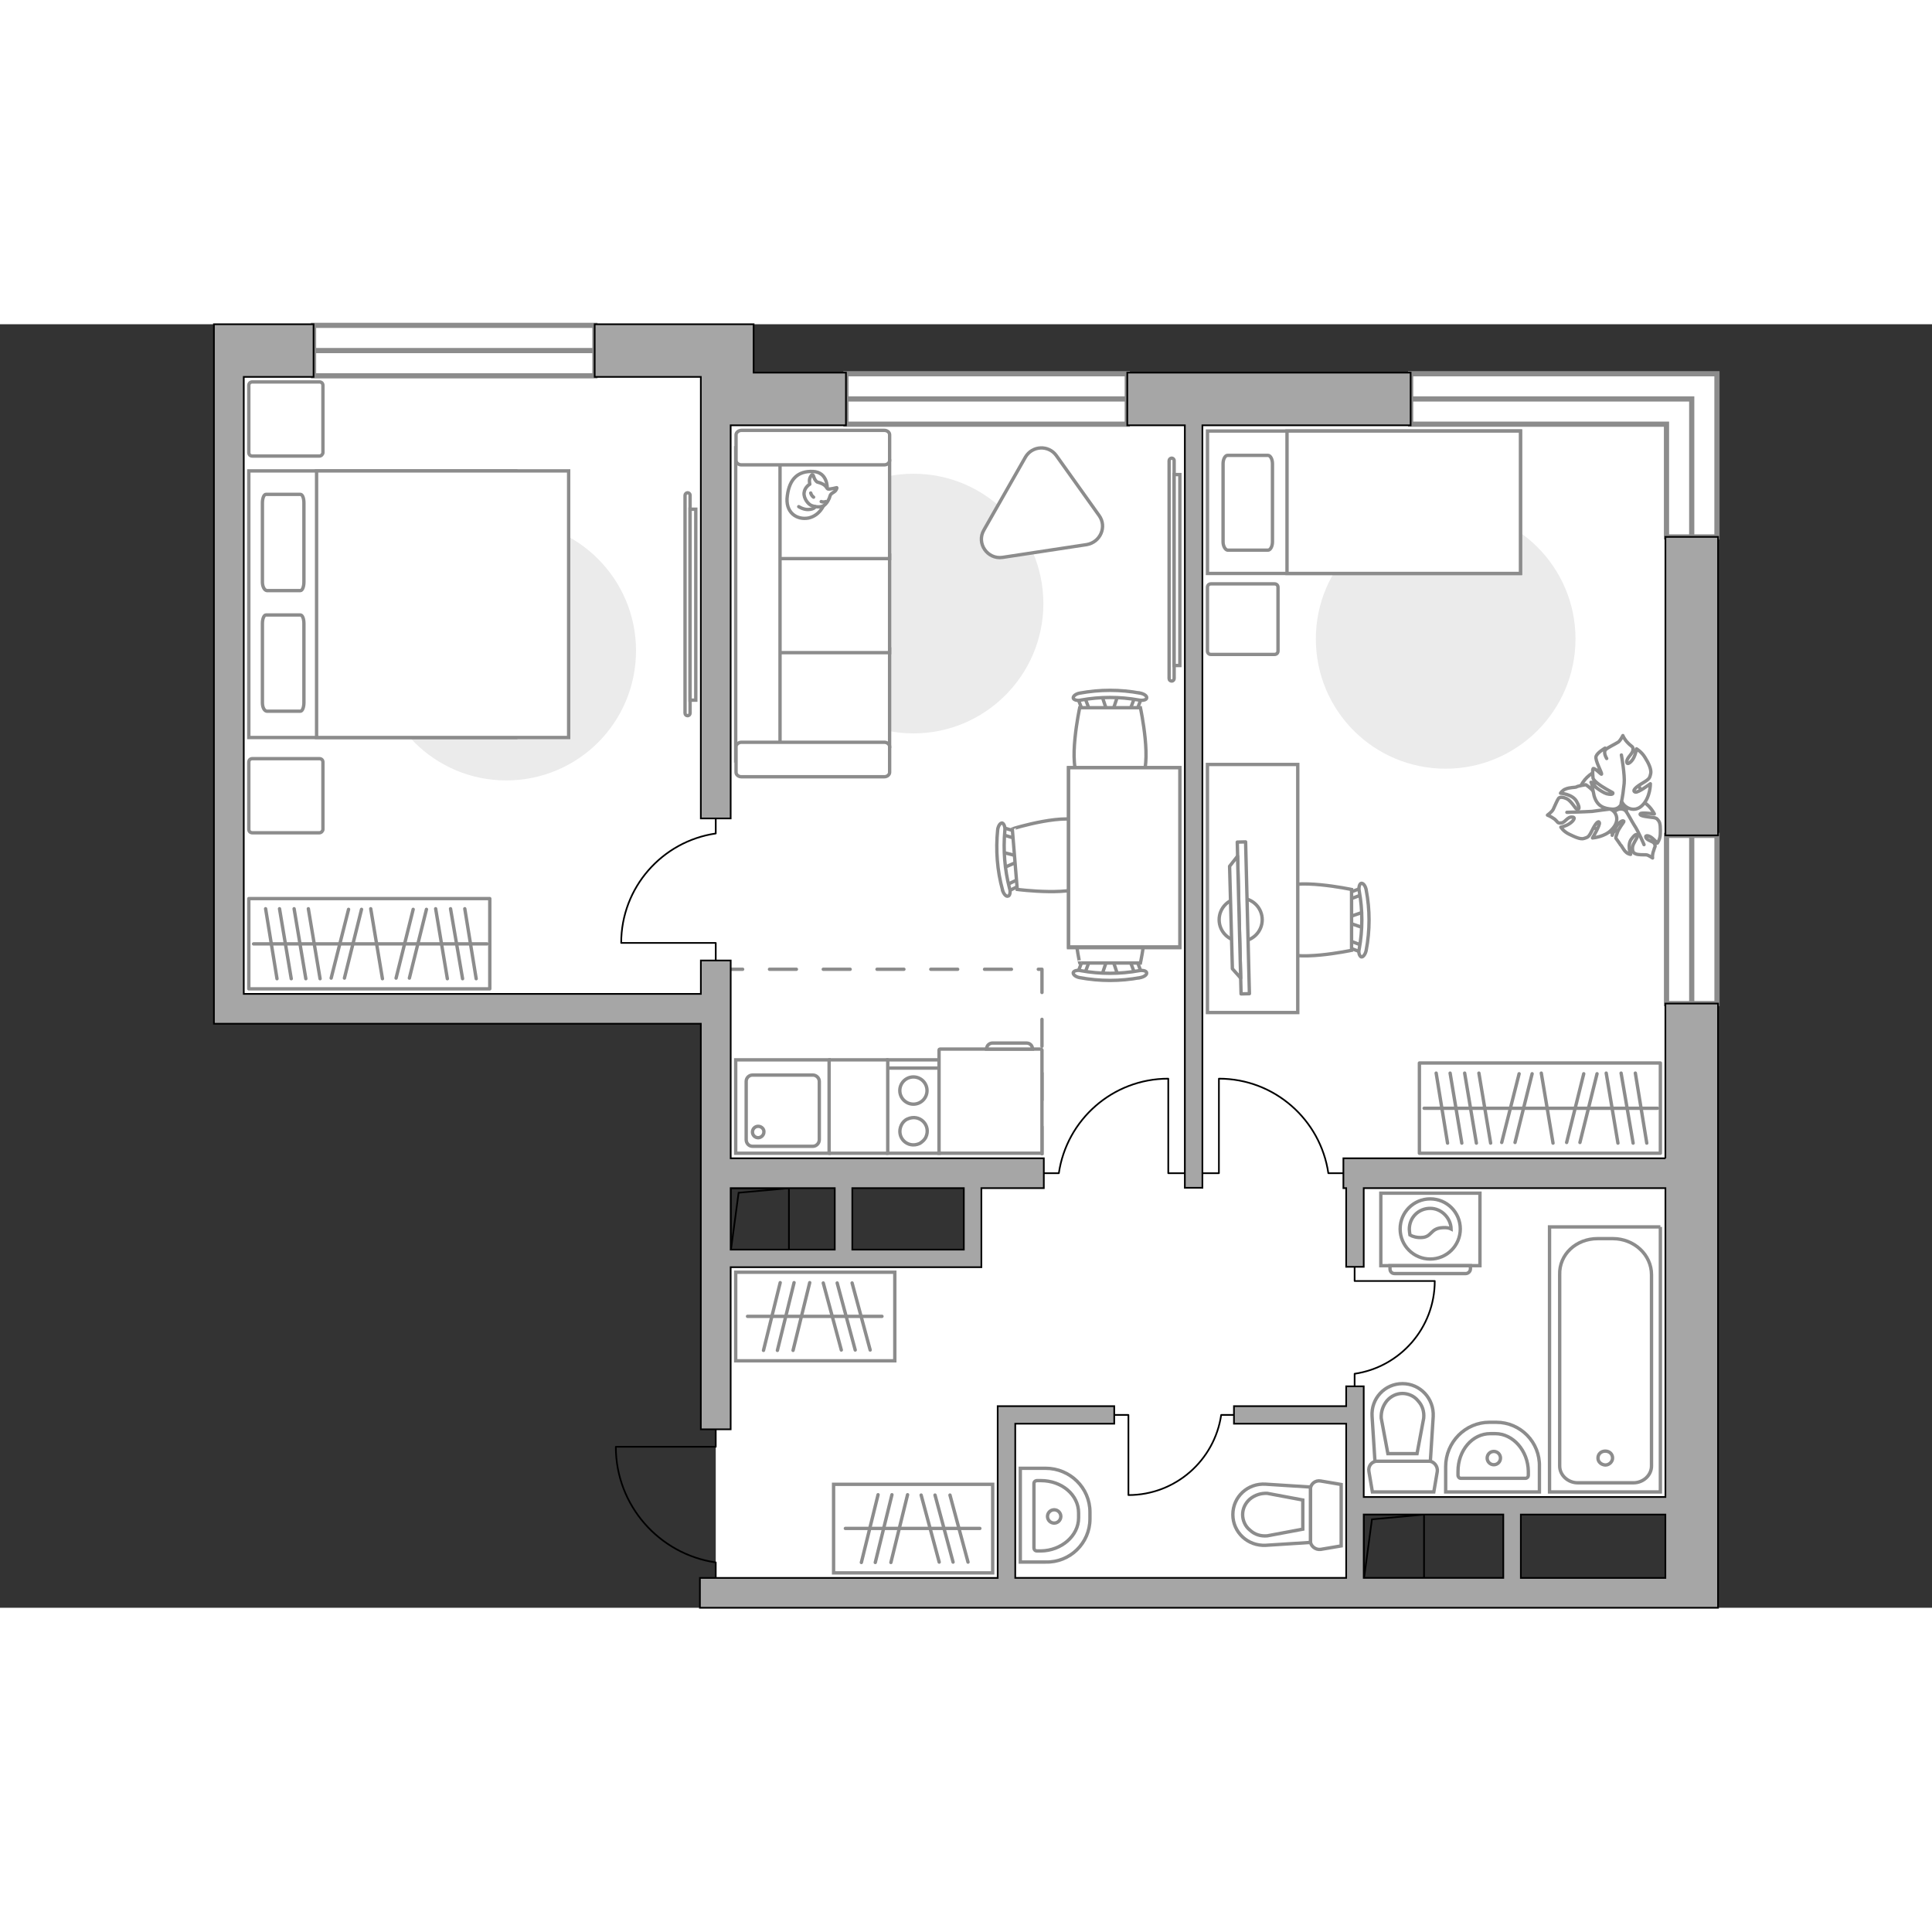 <?xml version="1.0" encoding="utf-8"?>
<!-- Generator: Adobe Illustrator 23.1.0, SVG Export Plug-In . SVG Version: 6.00 Build 0)  -->
<svg version="1.1" id="Слой_1" xmlns="http://www.w3.org/2000/svg" xmlns:xlink="http://www.w3.org/1999/xlink" x="0px" y="0px"
	 viewBox="0 0 575 382" style="enable-background:new 0 0 575 382;" xml:space="preserve" width="200" height="200">
<rect x="0" y="0" width="575" height="382" fill="#333333" stroke="none"/>
<style type="text/css">
	.st0{fill:#FFFFFF;}
	.st1{fill:#FFFFFF;stroke:#8C8C8C;stroke-width:1.547;stroke-linecap:round;stroke-miterlimit:10;}
	.st2{fill:none;stroke:#8C8C8C;stroke-width:1.547;stroke-linecap:round;stroke-miterlimit:10;}
	.st3{fill:none;stroke:#000000;stroke-width:0.5;stroke-miterlimit:10;}
	.st4{fill:none;stroke:#000000;stroke-width:0.5;stroke-linecap:round;stroke-linejoin:round;stroke-miterlimit:10;}
	.st5{fill:none;stroke:#8C8C8C;stroke-linecap:round;stroke-linejoin:round;stroke-miterlimit:10;stroke-dasharray:8;}
	.st6{fill:#A6A6A6;stroke:#000000;stroke-width:0.5;stroke-miterlimit:10;}
	.st7{fill:none;stroke:#8C8C8C;stroke-miterlimit:10;}
	.st8{fill:#FFFFFF;stroke:#8C8C8C;stroke-miterlimit:10;}
	.st9{fill:#EBEBEB;}
	.st10{fill:#FFFFFF;stroke:#8C8C8C;stroke-linecap:round;stroke-linejoin:round;stroke-miterlimit:10;}
	.st11{fill:none;stroke:#8C8C8C;stroke-linecap:round;stroke-linejoin:round;stroke-miterlimit:10;}
	.st12{fill:#FFFFFF;fill-opacity:0.1;stroke:#8C8C8C;stroke-miterlimit:10;}
	.st13{fill:#FFFFFF;stroke:#8B8B8B;stroke-linecap:round;stroke-linejoin:round;stroke-miterlimit:10;}
	.st14{fill:#FFFFFF;stroke:#8B8B8B;stroke-width:1;stroke-linecap:round;stroke-linejoin:round;stroke-miterlimit:10.001;}
	.st15{fill:none;stroke:#8C8C8C;stroke-width:4.314;stroke-linecap:round;stroke-linejoin:round;stroke-miterlimit:10;}
</style>
<g id="bg_1_">
	<polygon class="st0" points="213.02,377.29 403.16,377.29 403.16,351.06 503.49,351.06 503.49,22.24 217.46,22.24 217.46,7.84 
		68.13,7.84 68.13,202.18 213.02,202.18 213.02,252.67 289.55,252.67 289.55,278.19 213.02,278.19 	"/>
</g>
<g id="windows_1_">
	<g>
		<g>
			<rect x="93.32" y="0.33" class="st1" width="83.73" height="15.02"/>
			<line class="st2" x1="93.32" y1="7.84" x2="177.05" y2="7.84"/>
		</g>
		<g>
			<rect x="251.77" y="14.73" class="st1" width="83.73" height="15.02"/>
			<line class="st2" x1="251.77" y1="22.24" x2="335.5" y2="22.24"/>
		</g>
		<g>
			<polygon class="st1" points="503.56,14.73 419.83,14.73 419.83,29.75 495.98,29.75 495.98,63.29 511,63.29 511,14.73 			"/>
			<polyline class="st2" points="419.83,22.24 503.49,22.24 503.49,63.29 			"/>
		</g>
		<g>
			<rect x="495.99" y="152.13" class="st1" width="15.02" height="50.06"/>
			<line class="st2" x1="503.49" y1="152.12" x2="503.49" y2="202.18"/>
		</g>
	</g>
</g>
<g id="plan_1_">
	<g>
		<rect x="217.46" y="257.11" class="st3" width="17.34" height="18.41"/>
		<polyline class="st3" points="217.54,275.52 219.82,258.48 234.88,257.11 		"/>
	</g>
	<g>
		<rect x="405.87" y="354.25" class="st3" width="17.95" height="19.06"/>
		<polyline class="st3" points="405.95,373.31 408.32,355.68 423.9,354.25 		"/>
	</g>
	<path class="st4" d="M213.02,373.24v-4.73c-16.82-2.46-29.74-16.94-29.74-34.42h29.74v-5.19"/>
	<path class="st4" d="M367.25,324.61h-3.8c-1.98,13.49-13.59,23.85-27.61,23.85v-23.85h-4.22"/>
	<path class="st4" d="M403.16,316.16v-3.8c13.49-1.98,23.85-13.59,23.85-27.61h-23.85v-4.22"/>
	<path class="st4" d="M399.82,252.67h-4.48c-2.33-15.92-16.03-28.14-32.57-28.14v28.14h-4.98"/>
	<path class="st4" d="M213.02,147.08v4.48c-15.92,2.33-28.14,16.03-28.14,32.57h28.14v4.98"/>
	<path class="st4" d="M310.65,252.67h4.48c2.33-15.92,16.03-28.14,32.57-28.14v28.14h4.98"/>
	<polyline class="st5" points="213.02,191.97 310.11,191.97 310.11,252.67 	"/>
	<g>
		<rect x="495.66" y="63.29" class="st6" width="15.67" height="88.83"/>
		<path class="st6" d="M495.66,248.23h-95.84v8.88h0.83v23.42h5.22v-23.42h89.79v91.92h-89.79V316.1h-5.22v5.9h-33.4v5.22h33.4
			v45.89h-98.49v-45.89h29.46V322h-34.69v51.12h-88.62V382h303.01V202.18h-15.67v46.05H495.66z M405.87,354.25h41.54v18.86h-41.54
			V354.25z M452.63,373.12v-18.86h43.02v18.86H452.63z"/>
		<polygon class="st6" points="208.58,147.08 217.46,147.08 217.46,30.08 251.77,30.08 251.77,14.4 224.29,14.4 224.29,0 176.99,0 
			176.99,15.67 208.58,15.67 		"/>
		<path class="st6" d="M208.58,208.18v120.71h8.88v-48.25h74.62v-23.53h18.58v-8.88h-93.19v-58.87h-8.88v9.94H72.55V15.67h20.77V0
			H63.67v208.18H208.58z M286.85,275.41h-33.19v-18.3h33.19V275.41z M248.44,257.11v18.3h-30.98v-18.3H248.44z"/>
		<polygon class="st6" points="352.63,257.01 357.86,257.01 357.86,30.08 419.83,30.08 419.83,14.4 335.5,14.4 335.5,30.08 
			352.63,30.08 		"/>
	</g>
	<g>
		<polyline class="st7" points="494.16,268.65 461.17,268.65 461.17,347.53 494.16,347.53 494.16,268.65 		"/>
		<path class="st7" d="M464.19,282.88v56.93c0,2.73,2.45,5,5.37,5h16.59c2.92,0,5.37-2.26,5.37-5v-56.93
			c0-5.94-5.18-10.74-11.5-10.74h-4.52C469.09,272.13,464,276.84,464.19,282.88z"/>
		<path class="st7" d="M477.76,339.52c1.23,0,2.17-1.04,2.17-2.07c0-1.23-0.94-2.07-2.17-2.07s-2.17,0.85-2.17,2.07
			C475.59,338.58,476.53,339.42,477.76,339.52z"/>
	</g>
	<g>
		<g>
			<rect x="264.21" y="218.93" class="st7" width="15.27" height="27.8"/>
		</g>
		<line class="st7" x1="264.21" y1="221.38" x2="279.57" y2="221.38"/>
		<circle class="st7" cx="271.85" cy="228.07" r="4.05"/>
		<path class="st7" d="M275.52,242.02c1.7-3.58-1.79-7.16-5.47-5.47c-0.85,0.38-1.41,1.04-1.79,1.79c-1.7,3.58,1.79,7.16,5.47,5.47
			C274.48,243.33,275.14,242.77,275.52,242.02z"/>
	</g>
	<g>
		<g>
			<rect x="218.96" y="218.93" class="st7" width="27.8" height="27.8"/>
		</g>
		<path class="st7" d="M243.84,242.68v-17.34c0-1.04-0.94-1.88-1.88-1.88h-18c-1.04,0-1.88,0.85-1.88,1.88v17.34
			c0,1.13,0.85,1.98,1.88,1.98h18C242.9,244.65,243.84,243.81,243.84,242.68z"/>
		<path class="st7" d="M227.35,240.41c0,0.94-0.85,1.7-1.7,1.7c-0.94,0-1.7-0.75-1.7-1.7s0.75-1.7,1.7-1.7
			C226.69,238.72,227.44,239.57,227.35,240.41z"/>
	</g>
	<g>
		<path id="Vector_134_2_" class="st8" d="M458.16,339.99v7.54h-27.9v-7.54c0-7.26,5.84-13.19,13.01-13.19h2.07
			C452.51,326.8,458.35,332.73,458.16,339.99z"/>
		<path id="Vector_133_2_" class="st8" d="M454.86,341.4v1.13c0,0.57-0.38,0.94-0.85,0.94h-19.23c-0.47,0-0.85-0.38-0.85-0.94v-1.13
			c0-6.22,4.24-11.22,9.61-11.22h1.51C450.34,330.19,454.77,335.28,454.86,341.4z"/>
		<circle class="st8" cx="444.59" cy="337.45" r="1.98"/>
	</g>
	<g>
		<path id="wc_2_" class="st8" d="M423.81,325.57"/>
		<g id="Group_26_2_">
			<path id="Vector_130_2_" class="st8" d="M427.77,341.4l-1.04,6.13h-18.28l-1.04-6.13c-0.28-1.51,0.85-3.02,2.45-3.02h15.46
				C426.74,338.39,427.96,339.9,427.77,341.4z"/>
			<path id="Vector_131_2_" class="st8" d="M426.55,325.1l-0.85,13.29h-16.49l-0.85-13.29c-0.38-5.37,3.77-9.8,9.05-9.8
				C422.68,315.3,426.83,319.73,426.55,325.1z"/>
			<path id="Vector_132_2_" class="st8" d="M421.74,336.13l1.98-10.56c0.19-1.98-0.38-3.77-1.7-5.18c-1.13-1.41-2.92-2.17-4.62-2.17
				s-3.39,0.75-4.62,2.17c-1.23,1.51-1.79,3.3-1.7,5.18l1.98,10.56H421.74z"/>
		</g>
	</g>
	<g>
		<path id="Vector_134_1_" class="st8" d="M311.2,368.39h-7.54v-27.9h7.54c7.26,0,13.19,5.84,13.19,13.01v2.07
			C324.39,362.73,318.46,368.58,311.2,368.39z"/>
		<path id="Vector_133_1_" class="st8" d="M309.79,365.09h-1.13c-0.57,0-0.94-0.38-0.94-0.85v-19.23c0-0.47,0.38-0.85,0.94-0.85
			h1.13c6.22,0,11.22,4.24,11.22,9.61v1.51C321,360.57,315.91,365,309.79,365.09z"/>
		<circle class="st8" cx="313.74" cy="354.82" r="1.98"/>
	</g>
	<g>
		<path id="wc_1_" class="st8" d="M377.19,360.67"/>
		<g id="Group_26_1_">
			<path id="Vector_130_1_" class="st8" d="M390.01,362.18v-15.46c0-1.6,1.51-2.73,3.02-2.45l6.13,1.04v18.28l-6.13,1.04
				C391.51,364.82,390.01,363.6,390.01,362.18z"/>
			<path id="Vector_131_1_" class="st8" d="M366.92,354.27c0-5.28,4.43-9.42,9.8-9.05l13.29,0.85v16.49l-13.29,0.85
				C371.35,363.69,366.92,359.54,366.92,354.27z"/>
			<path id="Vector_132_1_" class="st8" d="M387.74,349.93l-10.56-1.98c-1.88-0.09-3.68,0.47-5.18,1.7
				c-1.41,1.23-2.17,2.92-2.17,4.62c0,1.7,0.75,3.49,2.17,4.62c1.41,1.32,3.2,1.88,5.18,1.7l10.56-1.98V349.93z"/>
		</g>
	</g>
</g>
<g id="furniture">
	<path id="Vector_2_" class="st9" d="M150.65,135.77c-21.3,0-38.64-17.34-38.64-38.64s17.34-38.64,38.64-38.64
		s38.64,17.34,38.64,38.64C189.29,118.53,172.04,135.77,150.65,135.77z"/>
	<g>
		<path class="st8" d="M205.38,115.75c0,0.38-0.28,0.75-0.75,0.75c-0.38,0-0.75-0.28-0.75-0.75V50.9c0-0.38,0.38-0.75,0.75-0.75
			s0.75,0.28,0.75,0.75V115.75z"/>
		<rect x="205.38" y="55.05" class="st8" width="1.7" height="56.83"/>
	</g>
	<g>
		<path class="st8" d="M349.45,105.44c0,0.38-0.28,0.75-0.75,0.75c-0.38,0-0.75-0.28-0.75-0.75V40.6c0-0.38,0.38-0.75,0.75-0.75
			s0.75,0.28,0.75,0.75V105.44z"/>
		<rect x="349.45" y="44.74" class="st8" width="1.7" height="56.83"/>
	</g>
	<path id="Vector_4_" class="st9" d="M391.62,93.64c0-21.3,17.34-38.64,38.64-38.64s38.64,17.34,38.64,38.64
		s-17.34,38.64-38.64,38.64C408.87,132.28,391.62,115.03,391.62,93.64z"/>
	<path id="Vector_1_" class="st9" d="M233.25,83.13c0-21.3,17.34-38.64,38.64-38.64s38.64,17.34,38.64,38.64
		s-17.34,38.64-38.64,38.64C250.5,121.77,233.25,104.52,233.25,83.13z"/>
	<g>
		<path id="Vector_8_2_" class="st8" d="M310.11,216v30.72h-30.63V216c0-0.19,0.19-0.28,0.28-0.28h30.06
			C309.83,215.72,310.02,215.81,310.11,216z"/>
		<path id="Vector_9_2_" class="st8" d="M295.6,213.93h9.9c1.04,0,1.79,0.75,1.79,1.79h-13.67
			C293.62,214.68,294.47,213.84,295.6,213.93z"/>
	</g>
	<path id="Vector_5_1_" class="st10" d="M95.07,151.35H75.09c-0.57,0-1.04-0.38-1.04-1.04v-19.98c0-0.57,0.38-1.04,1.04-1.04h19.98
		c0.57,0,1.04,0.38,1.04,1.04v19.98C96.11,150.79,95.63,151.35,95.07,151.35z"/>
	<path id="Vector_5_2_" class="st10" d="M95.07,39.23H75.09c-0.57,0-1.04-0.38-1.04-1.04V18.21c0-0.57,0.38-1.04,1.04-1.04h19.98
		c0.57,0,1.04,0.38,1.04,1.04v19.98C96.11,38.66,95.63,39.23,95.07,39.23z"/>
	<g>
		<rect x="74.05" y="170.94" class="st10" width="71.72" height="26.86"/>
		<line class="st11" x1="83.19" y1="173.96" x2="86.68" y2="194.78"/>
		<line class="st11" x1="79.05" y1="173.96" x2="82.44" y2="194.78"/>
		<line class="st11" x1="110.34" y1="173.96" x2="113.82" y2="194.78"/>
		<line class="st11" x1="87.53" y1="173.96" x2="91.02" y2="194.78"/>
		<line class="st11" x1="91.77" y1="173.96" x2="95.26" y2="194.78"/>
		<line class="st11" x1="129.66" y1="173.96" x2="133.14" y2="194.78"/>
		<line class="st11" x1="134.09" y1="173.96" x2="137.67" y2="194.78"/>
		<line class="st11" x1="138.33" y1="173.96" x2="141.72" y2="194.78"/>
		<line class="st11" x1="122.97" y1="174.14" x2="117.88" y2="194.6"/>
		<line class="st11" x1="126.92" y1="174.14" x2="121.84" y2="194.6"/>
		<line class="st11" x1="103.74" y1="174.14" x2="98.56" y2="194.6"/>
		<line class="st11" x1="107.6" y1="174.14" x2="102.51" y2="194.6"/>
		<line class="st11" x1="75.47" y1="184.42" x2="144.93" y2="184.42"/>
	</g>
	<g>
		<rect x="422.44" y="219.87" class="st10" width="71.72" height="26.86"/>
		<line class="st11" x1="431.58" y1="222.88" x2="435.06" y2="243.71"/>
		<line class="st11" x1="427.43" y1="222.88" x2="430.82" y2="243.71"/>
		<line class="st11" x1="458.72" y1="222.88" x2="462.21" y2="243.71"/>
		<line class="st11" x1="435.91" y1="222.88" x2="439.4" y2="243.71"/>
		<line class="st11" x1="440.15" y1="222.88" x2="443.64" y2="243.71"/>
		<line class="st11" x1="478.04" y1="222.88" x2="481.53" y2="243.71"/>
		<line class="st11" x1="482.47" y1="222.88" x2="486.05" y2="243.71"/>
		<line class="st11" x1="486.71" y1="222.88" x2="490.11" y2="243.71"/>
		<line class="st11" x1="471.35" y1="223.07" x2="466.26" y2="243.52"/>
		<line class="st11" x1="475.31" y1="223.07" x2="470.22" y2="243.52"/>
		<line class="st11" x1="452.12" y1="223.07" x2="446.94" y2="243.52"/>
		<line class="st11" x1="455.99" y1="223.07" x2="450.9" y2="243.52"/>
		<line class="st11" x1="423.85" y1="233.34" x2="493.31" y2="233.34"/>
	</g>
	<g>
		<g>
			<path class="st8" d="M410.96,258.61h29.5v21.58h-29.5V258.61z"/>
			<path class="st12" d="M413.69,281.13v-0.94h23.94v0.94c0,0.85-0.75,1.41-1.41,1.41h-21.11
				C414.26,282.55,413.69,281.98,413.69,281.13z"/>
		</g>
		<g>
			<circle class="st8" cx="425.66" cy="269.26" r="8.95"/>
			<path class="st8" d="M419.63,271.05c-0.09-0.66-0.19-1.23-0.19-1.7c0-3.49,2.73-6.22,6.22-6.22c3.39,0,6.13,2.92,6.22,6.13
				c-0.57-0.28-1.32-0.47-2.54-0.38c-3.68,0.19-3.11,2.73-6.13,2.92C421.71,271.9,420.39,271.52,419.63,271.05z"/>
		</g>
	</g>
	<g>
		<path id="Vector_60_2_" class="st8" d="M486.39,135.47c-3.38-4.18-9.36-4.53-13.37-1.23c-4.18,3.38-4.48,9.25-1.23,13.37
			c3.38,4.18,9.25,4.48,13.37,1.23C489.29,145.27,489.95,139.29,486.39,135.47z"/>
		<path class="st10" d="M488.4,141.87c2.54,0.93,3.97,3.87,3.97,3.87s-3.83-0.5-4.18-0.07s0.68,0.78,2.68,1s2.12,0.28,2.68,1
			c0.68,0.76,0.63,2.4,0.59,4.03s-0.88,2.72-0.88,2.72s-0.68-0.77-1.53-1.49s-2.19-1.06-1.88-0.16c0.43,0.96,2.18,1.06,2.55,1.84
			c0.43,0.96,0.07,0.78-0.22,2c-0.53,1.4-0.34,2.24-0.34,2.24s-1.34-0.95-1.94-0.94c-0.61,0-2.42,0.03-3.03-0.27
			c-0.79-0.24-1.09-0.84-0.99-1.99c0.1-1.15,1.54-2.85,1.47-3.34c-0.07-0.47-0.43-0.96-1.74,0.81c-1.43,1.72-0.31,4.66-0.31,4.66
			s-0.74-0.06-1.34-0.65c-0.86-0.72-1.29-1.98-1.66-2.16c-0.07-0.19-1.41-2.04-1.41-2.04s-0.07-0.19,0.41-1.46
			c0.29-1.22,2.08-3.35,2.02-3.52c-0.12-0.06-0.36-0.49-1.44,0.5c-1.07,0.97-2.06,3.65-2.06,3.65s0.07-0.12-0.75-2.77
			c-0.82-2.65,0.56-3.93,2.18-4.8c1.74-0.81,2.78,0.44,2.78,0.44C484.02,143.48,485.38,141.27,488.4,141.87z"/>
		<path class="st11" d="M480.74,141.88c1.27,0.76,2.55,1.83,3.18,3.03c0.62,0.9,1.79,3.12,2.47,4.2c1.23,1.8,2.9,5.77,2.9,5.77"/>
		<path class="st10" d="M479.67,150.4c-1.97,2.21-5.71,2.49-5.71,2.49s2.31-3.84,2.05-4.55c-0.25-0.74-1.15,0.19-2.15,2.25
			c-1.07,2.19-1.31,2.06-2.39,2.44c-1.08,0.38-2.78-0.45-4.49-1.27c-1.7-0.83-2.44-2.08-2.44-2.08s1.32-0.25,2.4-0.93
			c1.25-0.74,2.21-2.07,1-2.06c-1.39-0.24-2.16,1.66-3.24,1.72c-1.27,0.13-0.86-0.11-2.02-1.12c-1.23-0.89-2.13-1.19-2.13-1.19
			s1.38-0.99,1.72-1.72c0.35-0.73,1.24-2.85,1.59-3.28c0.37-0.43,1.27-0.44,2.49,0.15s2.51,2.87,2.87,3.05
			c0.49,0.23,1.33,0.04,0.03-2.24c-1.18-2.23-4.81-2.49-4.81-2.49s0.59-0.91,1.5-1.23c1.13-0.5,2.76-0.46,3.13-0.58
			c0.48-0.37,2.89-0.71,2.89-0.71s0.37,0.18,1.53,1.19c1.28,1.08,2.77,3.9,2.89,3.96c0,0,0.78-0.38,0.16-1.88
			c-0.64-1.81-3.02-4.01-3.02-4.01s0.18-0.07,3.2,0.5c3.03,0.57,3.88,2.48,4.03,4.66c0.08,2.3-1.66,2.8-1.66,2.8
			C480.83,144.77,482.49,147.54,479.67,150.4z"/>
		<path class="st11" d="M484.11,142.33c-1.25,1.04-3.05,1.68-4.68,1.93c-1.27,0.13-4.17,0.53-5.61,0.73
			c-2.47,0.15-7.48,0.27-7.48,0.27"/>
		<g>
			<path class="st10" d="M477.71,126.15c0,0-2.28,1.29-2.69,2.44s1.81,4.93,1.63,5.3c0,0.3-1.84-1.79-2.5-1.66
				c-0.3,0.3-0.03,2.84-0.03,2.84s-0.06,0.42,1.35,1.56c1.39,1.13,4.37,2.72,4.5,2.78c0.19,0.24,0.07,0.78-1.81,0.32
				c-1.7-0.53-4.44-2.9-4.44-2.9s0.06,0.19,0.71,3.5c0.9,3.14,2.94,3.84,5.43,3.99c2.35,0.09,2.93-2.03,2.93-2.03
				c0.74,1.56,3.66,3.28,6.05,0.84c2.39-2.44,2.34-6.37,2.34-6.37s-3.77,2.82-4.5,2.47c-1.02-0.35,0.11-1.46,2.21-2.69
				c2.09-1.23,2.09-1.53,2.38-2.74s-0.57-3.13-1.69-4.87c-0.99-1.67-2.52-2.56-2.52-2.56s-0.16,1.27-0.81,2.61
				c-0.65,1.33-2.08,2.43-2.09,1.23c-0.01-1.22,1.73-2.32,1.84-3.47c0.11-1.14-0.3-0.9-1.41-2.04c-1.22-1.2-1.59-2.28-1.59-2.28
				s-0.9,1.83-1.61,2.08c-0.66,0.43-2.83,1.48-3.36,1.97c-0.66,0.43-0.59,1.53,0.15,2.78"/>
			<path class="st11" d="M482.48,142.58c0.46-1.88,0.74-4.31,0.9-5.87c0.27-2.42-0.82-8.51-0.82-8.51"/>
		</g>
	</g>
	<path class="st10" d="M327.13,56.95L314.4,39.11c-2.3-3.24-7.19-3.02-9.21,0.43l-12.37,21.72c-2.3,3.96,1.08,8.78,5.54,8.13
		l25.1-3.81C327.49,64.86,329.5,60.26,327.13,56.95z"/>
	<g>
		<rect x="248.09" y="345.26" class="st8" width="47.35" height="26.36"/>
		<line class="st11" x1="279.52" y1="368.41" x2="274.15" y2="348.46"/>
		<line class="st11" x1="283.65" y1="368.41" x2="278.28" y2="348.46"/>
		<line class="st11" x1="288.1" y1="368.41" x2="282.73" y2="348.46"/>
		<line class="st11" x1="256.36" y1="368.52" x2="261.33" y2="348.36"/>
		<line class="st11" x1="265.15" y1="368.52" x2="270.11" y2="348.36"/>
		<line class="st11" x1="260.5" y1="368.52" x2="265.46" y2="348.36"/>
		<line class="st11" x1="251.6" y1="358.39" x2="291.62" y2="358.39"/>
	</g>
	<g>
		<rect x="218.96" y="282.14" class="st8" width="47.35" height="26.36"/>
		<line class="st11" x1="250.39" y1="305.29" x2="245.02" y2="285.34"/>
		<line class="st11" x1="254.53" y1="305.29" x2="249.16" y2="285.34"/>
		<line class="st11" x1="258.98" y1="305.29" x2="253.6" y2="285.34"/>
		<line class="st11" x1="227.23" y1="305.4" x2="232.2" y2="285.24"/>
		<line class="st11" x1="236.03" y1="305.4" x2="240.99" y2="285.24"/>
		<line class="st11" x1="231.37" y1="305.4" x2="236.33" y2="285.24"/>
		<line class="st11" x1="222.48" y1="295.27" x2="262.49" y2="295.27"/>
	</g>
	<g>
		<g>
			<path id="Vector_2_00000052805921654426387560000014839662911292881084_" class="st8" d="M359.37,31.78v42.39h93.15V31.78H359.37
				z"/>
			<path id="Vector_3_00000167389443032334080910000012824224844707408270_" class="st8" d="M392.45,74.17h-9.41V69.1V31.78h69.48
				v42.39H392.45z"/>
			<path id="Vector_4_00000016759086333737232310000011806847870038369716_" class="st8" d="M365.36,67.24h12
				c0.73,0,1.35-1.13,1.35-2.48V41.5c0-1.34-0.62-2.48-1.35-2.48h-12c-0.73,0-1.35,1.13-1.35,2.48v23.26
				C364.01,66.01,364.64,67.14,365.36,67.24z"/>
		</g>
		<path id="Vector_5_00000045611195436537862870000014630457954056340900_" class="st8" d="M380.36,97.23V78.31
			c0-0.62-0.41-1.04-1.04-1.04H360.4c-0.62,0-1.04,0.41-1.04,1.04v18.92c0,0.62,0.41,1.04,1.04,1.04h18.92
			C379.94,98.26,380.36,97.84,380.36,97.23z"/>
	</g>
	<g>
		<g id="Group_2_00000109739118017007884640000011236973924667430789_">
			<g id="Group_3_00000082352568649343365820000004853222706074569879_">
				<path id="Vector_10_00000066476077226063764280000011571105102146401719_" class="st8" d="M405.97,174.86l-5.07,1.75v1.35
					l5.07,1.75V174.86z"/>
			</g>
			<g id="Group_4_00000136397451668648866300000007397839848409936827_">
				<path id="Vector_11_00000065051011073078827290000017285711705384258187_" class="st8" d="M401.12,170.31
					c0.1,0.62,0.41,0.83,0.83,0.73l4.14-1.56c0.31,0,0.52-0.62,0.41-1.14c-0.1-0.62-0.41-0.83-0.83-0.73l-4.14,1.56
					c-0.31,0.1-0.52,0.52-0.52,0.93C401.01,170.2,401.01,170.31,401.12,170.31z"/>
			</g>
			<g id="Group_5_00000004507932533720463680000001059253133942274210_">
				<path id="Vector_12_00000121990105765624511800000011580697219815591556_" class="st8" d="M401.43,185.51l4.14,1.56
					c0.41,0.1,0.73-0.21,0.83-0.73c0.21-0.52,0-1.14-0.41-1.24l-4.14-1.56c-0.41-0.1-0.73,0.21-0.83,0.73c0,0.1,0,0.1,0,0.21
					C401.01,184.89,401.22,185.3,401.43,185.51z"/>
			</g>
			<path id="Vector_13_00000149347487553445351620000014581501969490920606_" class="st8" d="M402.25,186.33v-18.1
				c0,0-17.47-3.72-21.2,0c-3.2,3.2-3.2,14.89,0,18.1C384.78,190.05,402.25,186.33,402.25,186.33z"/>
			<path id="Vector_14_00000032630436440148542900000012920595624139071884_" class="st8" d="M405.15,188.3
				c0.52,0.1,1.24-0.83,1.45-1.96c1.14-5.89,1.14-12.1,0-17.99c-0.21-1.24-0.93-2.06-1.45-1.96c-0.52,0.1-0.83,1.14-0.62,2.27
				c1.04,5.68,1.04,11.58,0,17.27C404.22,187.05,404.63,188.09,405.15,188.3z"/>
		</g>
		<path id="Vector_36_00000087397975407013790700000008044547297275152271_" class="st8" d="M386.24,131.02h-26.88v14.17v59.66
			h26.88V131.02L386.24,131.02z"/>
		<g>
			<circle class="st13" cx="369.25" cy="177.23" r="6.41"/>
			<g>
				
					<rect x="368.77" y="153.85" transform="matrix(1 -0.025 0.025 1 -4.379 9.492)" class="st14" width="2.48" height="45.18"/>
				<polygon class="st13" points="368.32,158.31 369.25,194.6 366.78,191.81 365.95,161.32 				"/>
			</g>
		</g>
	</g>
	<g>
		<path id="Vector_54_2_" class="st8" d="M219.05,125.64V96.61h45.71v29.03H219.05z"/>
		<path id="Vector_55_2_" class="st8" d="M219.05,97.74V68.71h45.71v29.03H219.05z"/>
		<path id="Vector_56_2_" class="st8" d="M219.05,69.75V40.72h45.71v29.03H219.05z"/>
		<path id="Vector_57_2_" class="st8" d="M232.15,127.14l-13.19,2.73V36.76h13.19V127.14z"/>
		<path id="Vector_58_2_" class="st8" d="M220.66,124.41h42.51c0.85,0,1.6,0.57,1.6,1.32v7.63c0,0.66-0.66,1.32-1.6,1.32h-42.51
			c-0.85,0-1.6-0.57-1.6-1.32v-7.63C219.05,125.07,219.81,124.41,220.66,124.41z"/>
		<path id="Vector_59_2_" class="st8" d="M220.66,31.58h42.51c0.85,0,1.6,0.57,1.6,1.32v7.63c0,0.66-0.66,1.32-1.6,1.32h-42.51
			c-0.85,0-1.6-0.57-1.6-1.32V32.9C219.05,32.24,219.81,31.58,220.66,31.58z"/>
		<g>
			<path class="st10" d="M246.2,48.82c0,0,0.19-4.81-4.24-5c-4.43-0.19-6.97,2.17-7.63,7.16c-0.75,5.09,2.83,7.35,6.31,6.69
				C243.94,56.93,246.2,53.63,246.2,48.82z"/>
			<path class="st10" d="M243.18,46.94c0,0-0.66-0.47-0.94-1.41s-0.57-0.75-0.57-0.75s-0.94,0.85-0.75,2.17
				c0.09,0.66,0.09,0.66,0.09,0.66s-1.51,0.85-1.7,2.54c-0.19,1.7,1.32,3.58,2.36,3.86c1.04,0.38,2.64,0.57,3.58-0.09
				c0.85-0.57,1.6-1.98,1.79-2.83c0.19-0.85,1.41-1.04,1.79-1.79c0.38-0.66,0.19-0.66,0.19-0.66s-2.26,0.57-2.64,0.38
				C245.82,48.73,246.1,47.69,243.18,46.94z"/>
			<path class="st10" d="M242.14,51.46c0,0-0.57-0.28-0.85-1.23"/>
			<path class="st10" d="M244.41,52.78c0,0,0.66,0.28,1.32,0"/>
			<path class="st11" d="M242.62,54.29c0,0-0.19,0.75-1.98,0.85c-1.51,0.09-2.92-0.85-2.92-0.85"/>
		</g>
	</g>
	<g>
		<path id="Vector_98_2_" class="st8" d="M153.5,43.65V123H74.05V43.65H153.5L153.5,43.65z"/>
		<path id="Vector_99_2_" class="st8" d="M169.24,123V43.65H94.22v69.93V123h10.08H169.24L169.24,123z"/>
		<path id="Vector_100_2_" class="st11" d="M78.1,76.73V53.17c0-1.41,0.47-2.54,1.04-2.54h10.27c0.57,0,1.04,1.04,1.04,2.54v23.56
			c0,1.41-0.47,2.54-1.04,2.54h-9.99C78.67,79.18,78.1,78.05,78.1,76.73z"/>
		<path id="Vector_101_2_" class="st11" d="M78.1,112.64V89.07c0-1.41,0.47-2.54,1.04-2.54h10.27c0.57,0,1.04,1.04,1.04,2.54v23.56
			c0,1.41-0.47,2.54-1.04,2.54h-9.99C78.67,115.09,78.1,114.05,78.1,112.64z"/>
	</g>
	<g id="Режим_изоляции">
		<g>
			<g id="Group_2_00000004547399251769045610000017074478292782055587_">
				<g id="Group_3_00000145029262114026207930000002777578447453518777_">
					<path id="Vector_10_00000181051872476967473240000006983364833817402548_" class="st8" d="M327.91,193.81l1.7-5.1h1.4l1.7,5.1
						H327.91z"/>
				</g>
				<g id="Group_4_00000072251130276337923680000008801528174542321336_">
					<path id="Vector_11_00000163055258354393154930000010904115145982578822_" class="st8" d="M337.5,188.86
						c0.45,0,0.88,0.22,0.88,0.59l1.55,4.14c0.15,0.37-0.15,0.74-0.74,0.88c-0.59,0.07-1.11-0.15-1.18-0.45l-1.55-4.14
						c-0.15-0.37,0.15-0.74,0.74-0.88C337.35,188.86,337.43,188.86,337.5,188.86z"/>
				</g>
				<g id="Group_5_00000077303443322010207160000015427553293283405184_">
					<path id="Vector_12_00000067235661411494112220000011236408185227163267_" class="st8" d="M323.19,188.86c0.07,0,0.15,0,0.22,0
						c0.59,0.07,0.88,0.45,0.74,0.88l-1.55,4.14c-0.15,0.37-0.74,0.59-1.26,0.45c-0.59-0.07-0.88-0.45-0.74-0.88l1.55-4.14
						C322.3,189.16,322.75,188.86,323.19,188.86z"/>
				</g>
				<path id="Vector_13_00000134966781081870812710000012063610697012271496_" class="st8" d="M321.34,168.94
					c3.18-3.18,14.9-3.18,18.07,0c3.76,3.76,0,21.17,0,21.17h-18.07C321.34,190.12,317.58,172.71,321.34,168.94z"/>
				<path id="Vector_14_00000022524878394301975330000011820196400622619012_" class="st8" d="M321.71,192.4
					c5.68,1.03,11.58,1.03,17.26,0c1.18-0.22,2.22,0.07,2.29,0.59c0.15,0.59-0.74,1.26-1.92,1.47c-5.91,1.11-12.03,1.11-18.01,0
					c-1.18-0.22-1.99-0.88-1.92-1.47C319.5,192.47,320.61,192.11,321.71,192.4z"/>
			</g>
			<g id="Group_2_1_">
				<g id="Group_3_1_">
					<path id="Vector_10_1_" class="st8" d="M332.7,110.44l-1.7,5.1h-1.4l-1.7-5.1H332.7z"/>
				</g>
				<g id="Group_4_1_">
					<path id="Vector_11_1_" class="st8" d="M337.2,115.25c-0.59-0.15-0.88-0.51-0.74-0.88l1.55-4.14c0.07-0.3,0.6-0.52,1.18-0.45
						c0.59,0.15,0.88,0.51,0.74,0.88l-1.55,4.14c0,0.36-0.44,0.59-0.88,0.59C337.43,115.39,337.35,115.39,337.2,115.25z"/>
				</g>
				<g id="Group_5_1_">
					<path id="Vector_12_1_" class="st8" d="M322.15,114.94l-1.55-4.14c-0.15-0.44,0.15-0.81,0.74-0.88
						c0.52-0.14,1.11,0.07,1.26,0.45l1.55,4.14c0.15,0.44-0.15,0.81-0.74,0.88c-0.07,0-0.15,0-0.22,0
						C322.75,115.39,322.3,115.09,322.15,114.94z"/>
				</g>
				<path id="Vector_13_1_" class="st8" d="M321.34,114.13h18.07c0,0,3.76,17.41,0,21.17c-3.17,3.18-14.89,3.18-18.07,0
					C317.58,131.54,321.34,114.13,321.34,114.13z"/>
				<path id="Vector_14_1_" class="st8" d="M319.42,111.26c-0.07-0.59,0.74-1.25,1.92-1.47c5.98-1.11,12.1-1.11,18.01,0
					c1.18,0.21,2.07,0.88,1.92,1.47c-0.07,0.51-1.11,0.81-2.29,0.59c-5.68-1.03-11.58-1.03-17.26,0
					C320.61,112.14,319.5,111.77,319.42,111.26z"/>
			</g>
			<g id="Group_2_00000062172132829966140700000011559091803895014050_">
				<g id="Group_3_00000036945380621798789380000016175610937046182556_">
					<path id="Vector_10_00000025413171433158493780000015371554104024949400_" class="st8" d="M298.1,157.07l5.16,1.33l0.15,1.33
						l-4.95,2.14L298.1,157.07z"/>
				</g>
				<g id="Group_4_00000015337346885840174040000004723671527206019255_">
					<path id="Vector_11_00000041975030808545224330000005281600902428343434_" class="st8" d="M303.78,166.21
						c0.07,0.45-0.15,0.88-0.51,0.96l-3.99,1.92c-0.37,0.22-0.74-0.07-0.88-0.66c-0.15-0.51,0.07-1.11,0.37-1.18l3.99-1.92
						c0.37-0.15,0.74,0.07,0.88,0.66C303.78,166.07,303.78,166.14,303.78,166.21z"/>
				</g>
				<g id="Group_5_00000016791543685024096360000005739300602283195538_">
					<path id="Vector_12_00000155107350096025454740000005015942898393404301_" class="st8" d="M302.61,151.9c0,0.07,0,0.15,0,0.22
						c-0.07,0.59-0.37,0.88-0.81,0.81l-4.2-1.26c-0.45-0.15-0.66-0.66-0.59-1.26s0.37-0.88,0.81-0.81l4.2,1.26
						C302.31,151.09,302.61,151.46,302.61,151.9z"/>
				</g>
				<path id="Vector_13_00000013172597938530280990000010244592071068537734_" class="st8" d="M322.38,148.43
					c3.47,2.95,4.42,14.61,1.47,18.01c-3.39,4.06-21.1,1.77-21.1,1.77l-1.47-18.01C301.28,150.13,318.32,144.97,322.38,148.43z"/>
				<path id="Vector_14_00000087382065390365873430000018045887600495314836_" class="st8" d="M299.06,150.72
					c-0.51,5.76-0.07,11.58,1.4,17.19c0.37,1.11,0.07,2.22-0.45,2.29c-0.51,0.22-1.33-0.59-1.62-1.77
					c-1.62-5.83-2.07-11.95-1.47-17.93c0.15-1.18,0.74-2.07,1.33-2.07C298.77,148.58,299.21,149.62,299.06,150.72z"/>
			</g>
			<g>
				<path id="Vector_35_00000033350341622778259630000008584418792061670558_" class="st8" d="M351.15,185.54h-33.12v-53.56h26.78
					h6.34V185.54z"/>
				<path class="st8" d="M318.03,185.32h33.12v-53.34h-33.12V185.32z"/>
			</g>
		</g>
	</g>
	<line class="st11" x1="246.76" y1="218.93" x2="264.21" y2="218.93"/>
	<line class="st11" x1="246.76" y1="246.73" x2="264.21" y2="246.73"/>
</g>
<g id="points">
	<path id="h1_1_" class="st11" d="M325.6,285.34"/>
	<path id="k1" class="st11" d="M260.5,204.84"/>
	<path id="s2" class="st6" d="M344.94,360.62"/>
	<path id="s1_1_" class="st6" d="M442.61,298.35"/>
	<path id="r3" class="st11" d="M260.5,161.87"/>
	<path id="r2" class="st11" d="M144.93,153.12"/>
	<path id="r1" class="st15" d="M443.64,171.06"/>
</g>
</svg>

